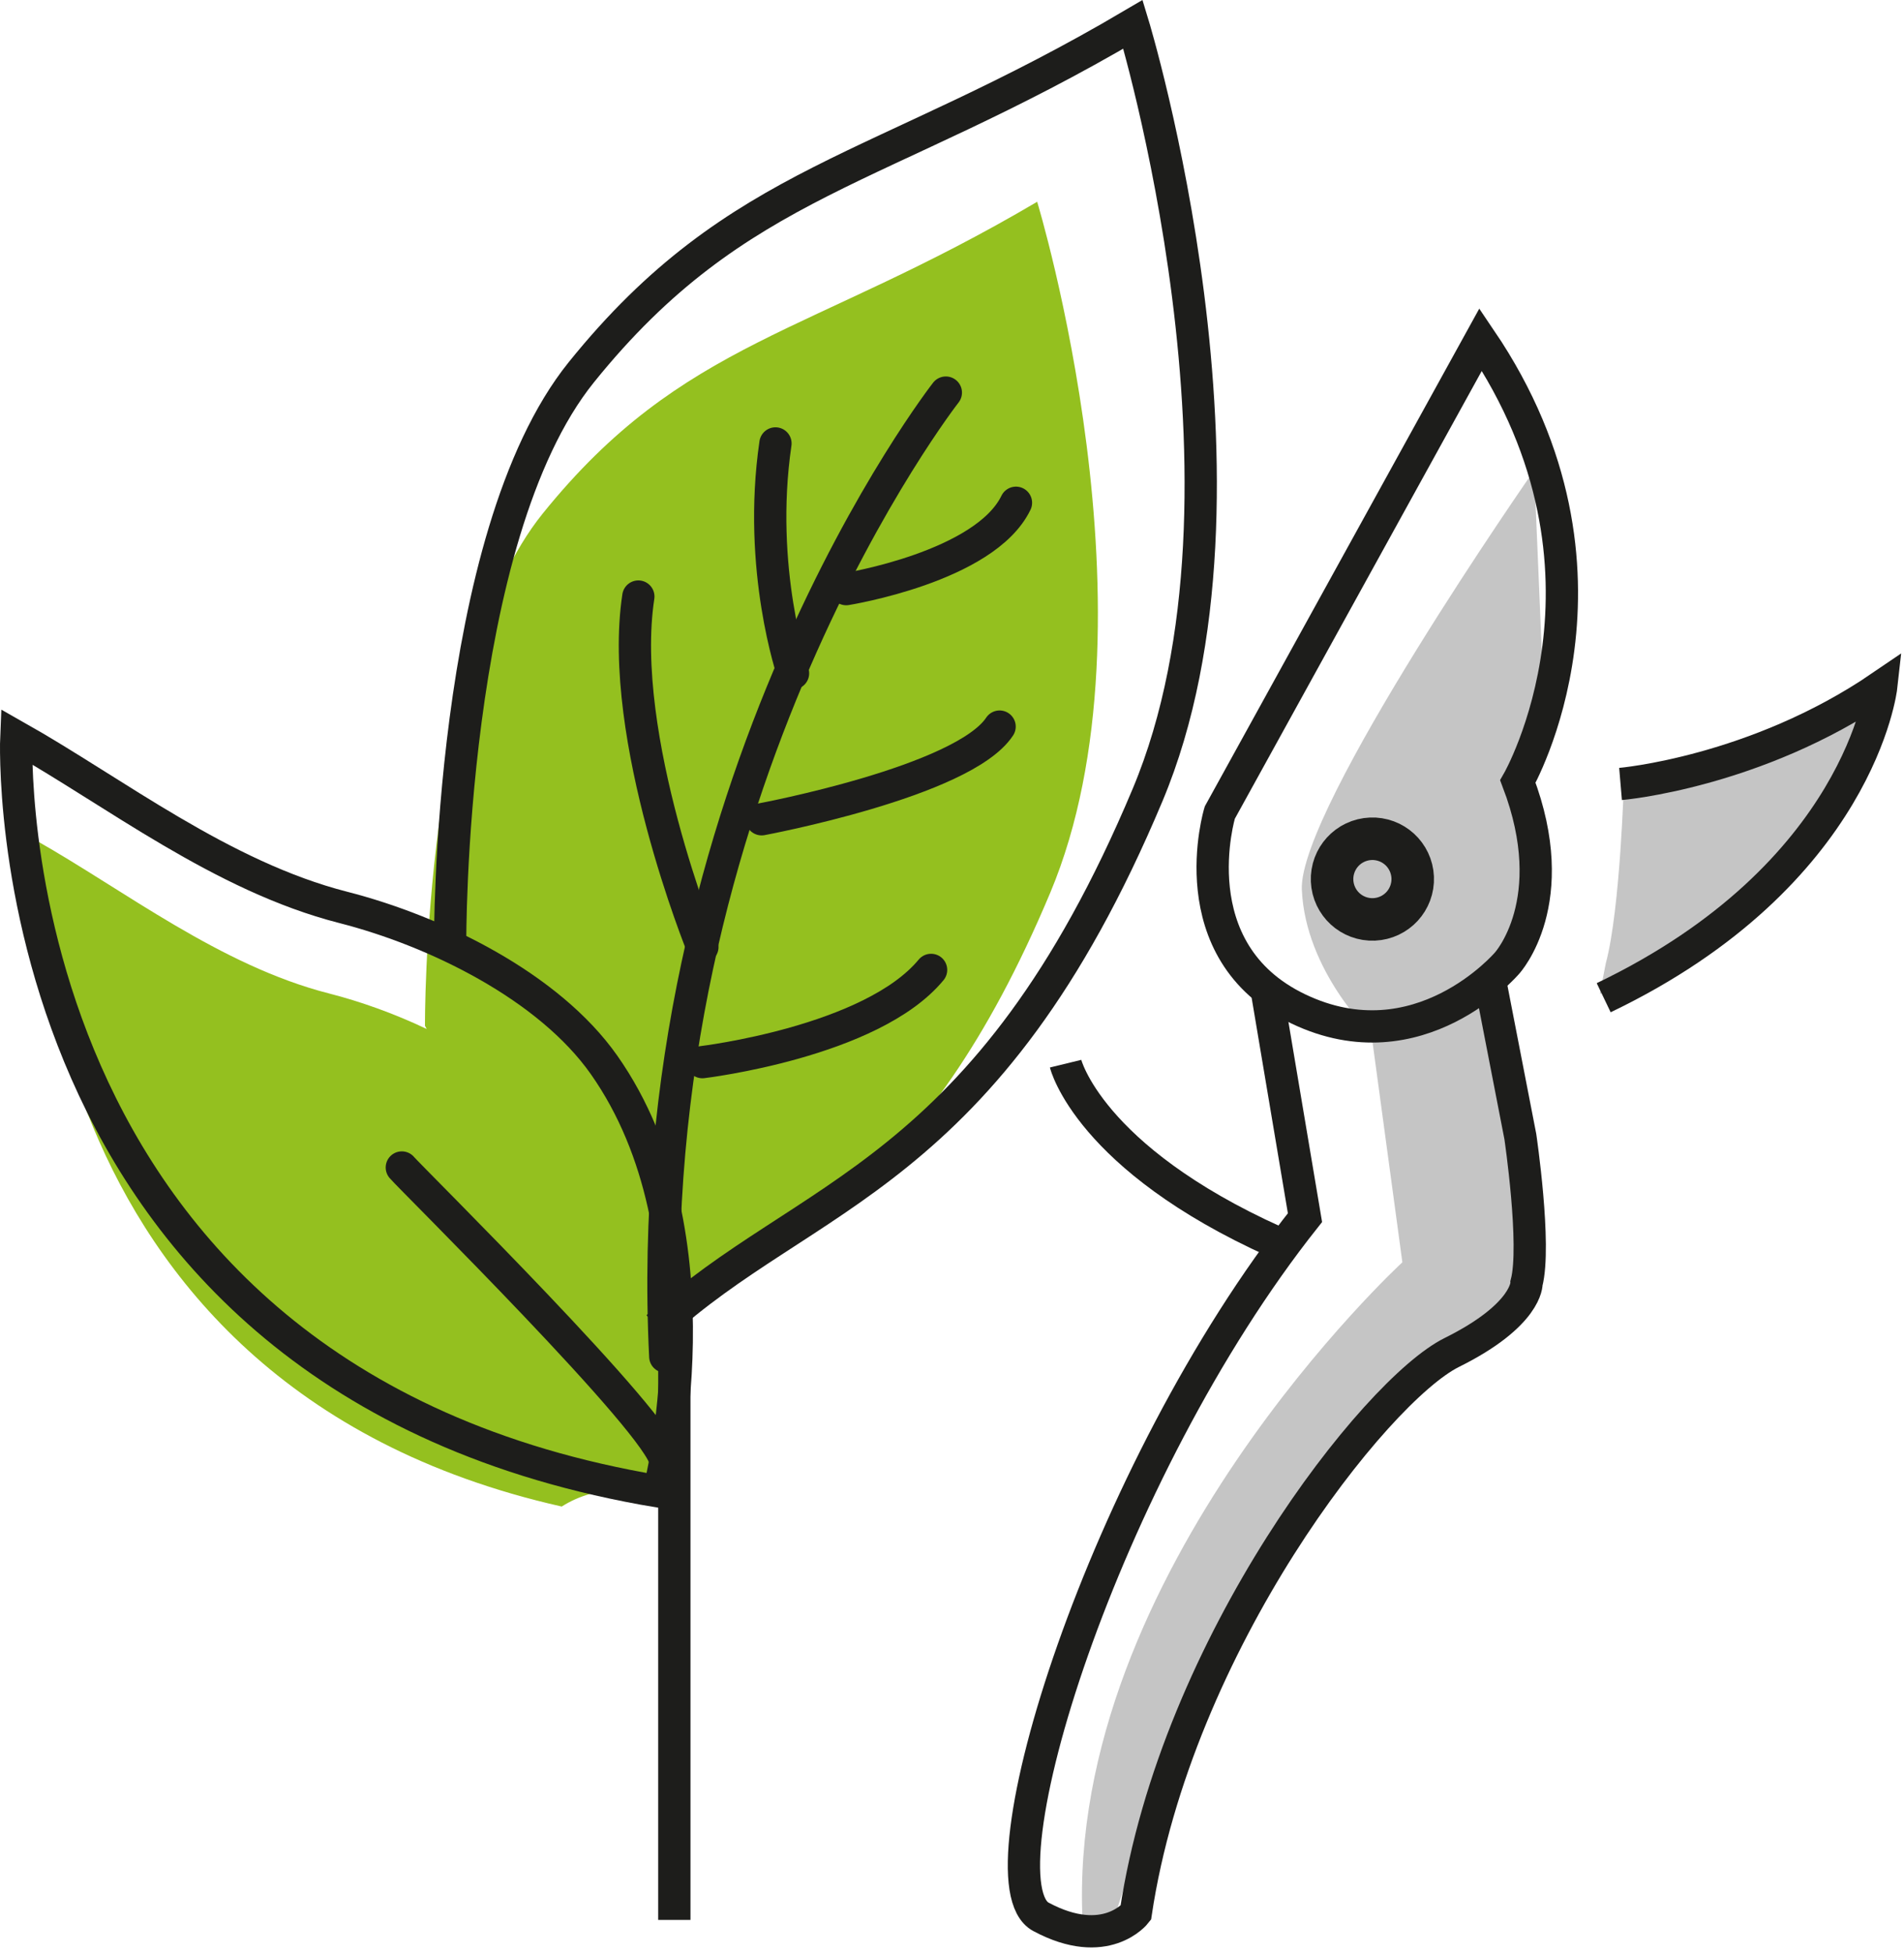 <?xml version="1.0" encoding="UTF-8"?>
<svg width="118px" height="121px" viewBox="0 0 118 121" version="1.1" xmlns="http://www.w3.org/2000/svg" xmlns:xlink="http://www.w3.org/1999/xlink">
    <title>Group 37</title>
    <g id="Page-1" stroke="none" stroke-width="1" fill="none" fill-rule="evenodd">
        <g id="Group-37" transform="translate(1, 1)">
            <path d="M79.681,54.124 C79.894,59.159 83.994,63.075 83.994,63.075 L85.911,77.22 C85.911,77.22 65.058,96.417 66.091,118.019 L67.683,119.101 C67.683,119.101 73.597,99.124 77.681,95.633 C81.009,92.789 82.019,86.899 93.161,78.994 C93.026,78.981 94.397,74.704 94.261,74.681 C93.865,74.613 93.701,74.176 93.761,73.829 C93.963,72.673 94.038,71.513 94.039,70.351 C93.67,70.537 93.184,70.448 93.106,69.932 C92.778,67.749 91.985,65.649 91.854,63.434 C91.821,62.879 91.876,62.366 91.996,61.86 C90.674,61.744 90.726,59.603 92.161,59.543 C92.424,59.532 92.637,59.597 92.807,59.707 C92.928,59.352 93.002,58.984 92.967,58.578 C92.942,58.027 93.432,57.821 93.839,57.939 C93.804,56.709 93.822,55.479 93.973,54.254 C94.018,53.889 94.286,53.675 94.576,53.611 C94.553,53.546 94.535,53.477 94.532,53.398 C94.525,53.275 94.514,53.152 94.499,53.03 C94.494,52.993 94.482,52.907 94.479,52.89 C94.467,52.81 94.453,52.729 94.439,52.649 C94.382,52.318 94.315,51.989 94.248,51.661 C94.097,50.909 93.945,50.159 93.845,49.398 C93.688,48.216 93.543,46.432 94.817,45.78 C94.82,45.779 94.822,45.779 94.824,45.777 L94.078,28.144 C94.078,28.144 79.468,49.089 79.681,54.124" id="Fill-1" fill="#C5C5C5"></path>
            <path d="M90.765,20.037 L74.596,49.355 C74.596,49.355 71.982,57.941 79.463,61.519 C86.945,65.097 92.4,58.681 92.4,58.681 C92.4,58.681 95.904,54.867 93.07,47.428 C93.07,47.428 100.538,34.456 90.765,20.037 Z" id="Stroke-3" stroke="#1D1D1B" stroke-width="2"></path>
            <path d="M91.334,59.709 L93.222,69.428 C93.222,69.428 94.22,76.165 93.606,78.51 C93.606,78.51 93.689,80.469 88.971,82.81 C84.254,85.15 71.895,100.836 69.39,117.533 C69.39,117.533 67.529,119.931 63.514,117.781 C59.498,115.632 67.353,90.226 79.876,74.453 L77.494,60.294" id="Stroke-5" stroke="#1D1D1B" stroke-width="2"></path>
            <path d="M65.04,64.912 C65.04,64.912 66.456,70.739 78.044,75.957" id="Stroke-7" stroke="#1D1D1B" stroke-width="2"></path>
            <path d="M85.37,53.418 C85.401,54.145 84.837,54.759 84.11,54.79 C83.383,54.821 82.768,54.256 82.738,53.53 C82.707,52.803 83.271,52.189 83.998,52.158 C84.725,52.127 85.339,52.691 85.37,53.418 Z" id="Stroke-9" stroke="#1D1D1B" stroke-width="5"></path>
            <path d="M98.602,60.553 C114.513,52.923 115.804,41.272 115.804,41.272 C108.001,46.597 99.647,47.308 99.647,47.308 C99.647,47.308 99.426,55.311 98.522,58.679 L98.152,60.572 L98.602,60.553 Z" id="Fill-11" fill="#C5C5C5"></path>
            <path d="M99.433,47.58 C99.433,47.58 107.787,46.87 115.59,41.544 C115.59,41.544 114.299,53.195 98.388,60.825" id="Stroke-13" stroke="#1D1D1B" stroke-width="2"></path>
            <path d="M37.617,91.303 C38.696,91.303 39.634,91.508 40.44,91.86 L40.44,83.248 L39.85,83.248 C39.831,82.643 39.82,82.053 39.81,81.466 C47.418,75.872 56.17,73.188 64.089,54.319 C71.177,37.429 63.278,11.504 63.278,11.504 C49.18,19.82 41.34,20.025 32.625,30.836 C25.199,40.048 25.338,62.567 25.338,62.567 L25.444,62.763 C23.424,61.8 21.331,61.058 19.393,60.562 C12.646,58.838 6.687,54.158 1.232,51.077 C1.232,51.077 -0.194,84.699 33.813,92.355 C34.843,91.702 36.109,91.303 37.617,91.303" id="Fill-15" fill="#94C01F"></path>
            <path d="M0.011,44.647 C0.011,44.647 -1.739,84.494 39.841,91.424 C39.841,91.424 43.908,75.605 36.433,64.984 C33.011,60.123 26.028,56.699 20.268,55.227 C12.741,53.303 6.095,48.084 0.011,44.647 Z" id="Stroke-17" stroke="#1D1D1B" stroke-width="2"></path>
            <path d="M39.743,81.236 C48.926,72.777 60.12,72.094 70.121,48.262 C78.027,29.423 69.217,0.507 69.217,0.507 C53.492,9.782 44.747,10.01 35.026,22.069 C26.743,32.344 26.898,57.462 26.898,57.462" id="Stroke-19" stroke="#1D1D1B" stroke-width="2"></path>
            <path d="M57.618,23.328 C57.618,23.328 38.485,47.81 40.23,83.062" id="Stroke-21" stroke="#1D1D1B" stroke-width="2" stroke-linecap="round"></path>
            <path d="M23.903,71.346 C24.368,71.917 40.085,87.415 40.23,89.542" id="Stroke-23" stroke="#1D1D1B" stroke-width="2" stroke-linecap="round"></path>
            <line x1="40.792" y1="80.53" x2="40.792" y2="117.971" id="Stroke-25" stroke="#1D1D1B" stroke-width="2"></line>
            <path d="M42.531,57.682 C42.531,57.682 37.236,44.666 38.561,35.966" id="Stroke-27" stroke="#1D1D1B" stroke-width="2" stroke-linecap="round"></path>
            <path d="M48.148,40.722 C48.148,40.722 45.919,34.266 47.059,26.478" id="Stroke-29" stroke="#1D1D1B" stroke-width="2" stroke-linecap="round"></path>
            <path d="M51.443,35.506 C51.443,35.506 60.043,34.134 61.964,30.155" id="Stroke-31" stroke="#1D1D1B" stroke-width="2" stroke-linecap="round"></path>
            <path d="M46.203,49.767 C46.203,49.767 58.694,47.44 60.95,44.025" id="Stroke-33" stroke="#1D1D1B" stroke-width="2" stroke-linecap="round"></path>
            <path d="M42.531,64.817 C42.531,64.817 53.013,63.567 56.704,59.102" id="Stroke-35" stroke="#1D1D1B" stroke-width="2" stroke-linecap="round"></path>
        </g>
    </g>
</svg>